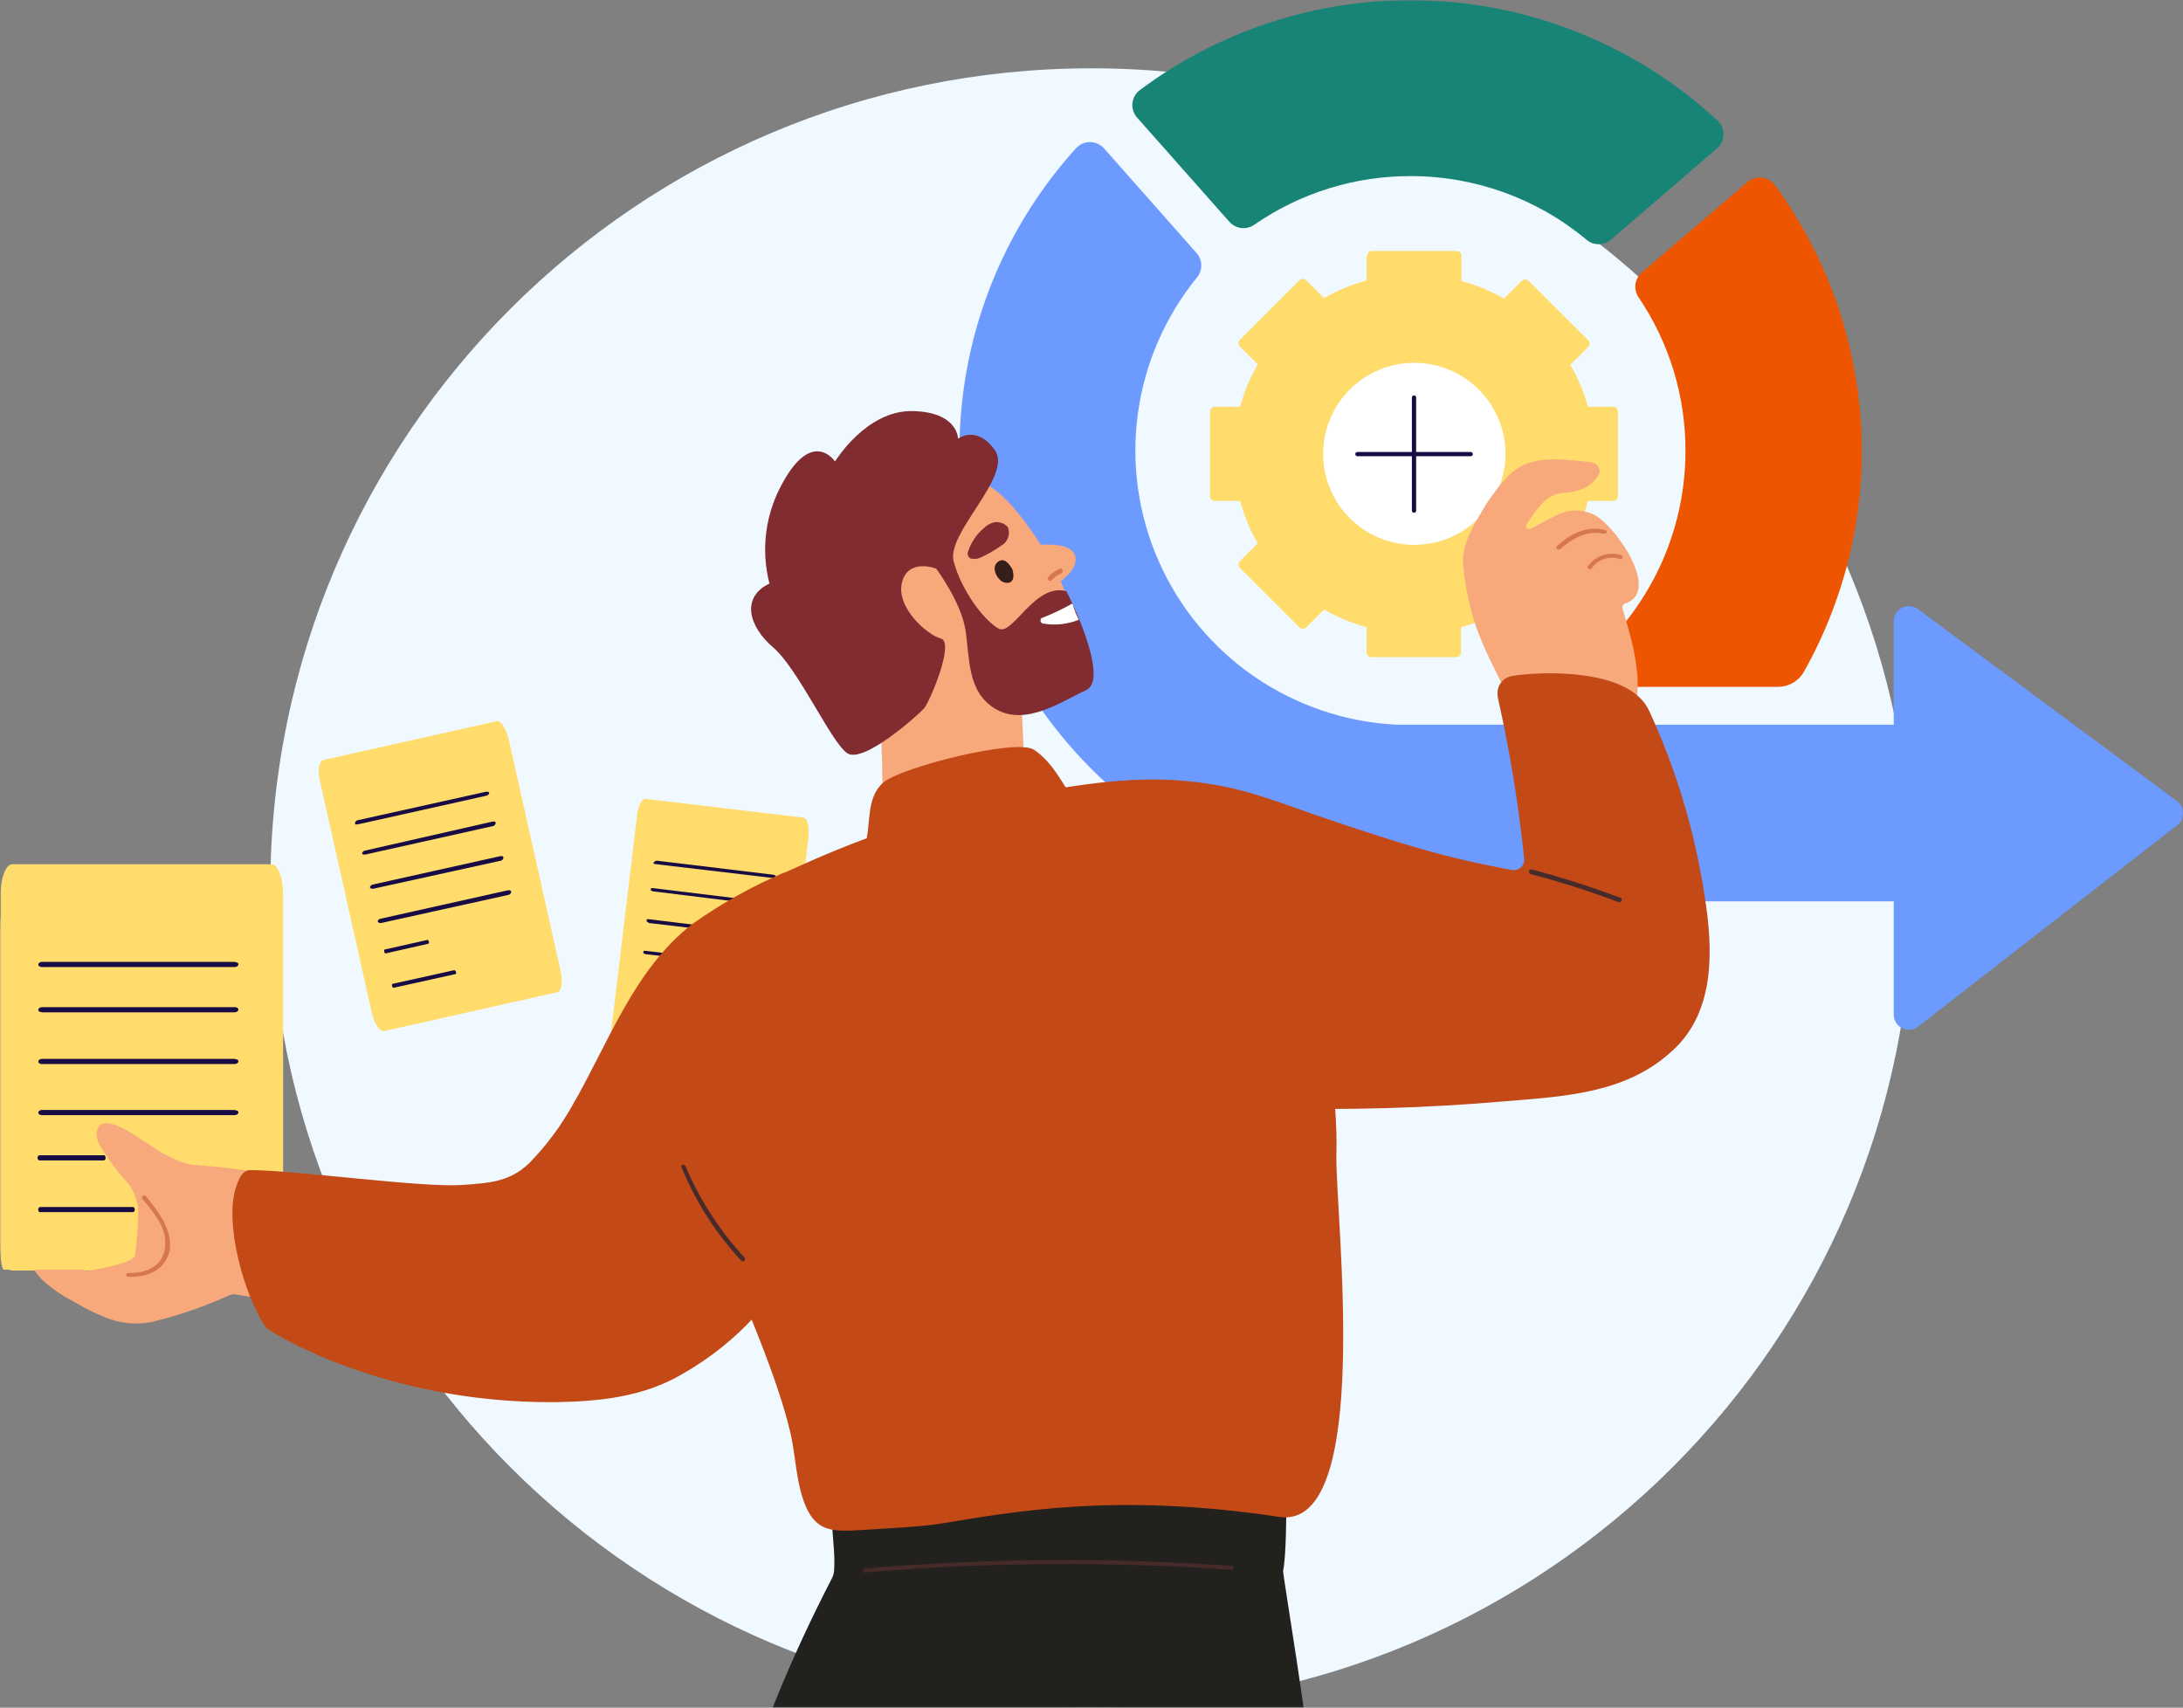 <svg width="767" height="600" viewBox="0 0 767 600" fill="none" xmlns="http://www.w3.org/2000/svg">
<rect x="0" y="0" width="767" height="600" fill="#808080" stroke="none"/>
<mask id="mask0_1110_8783" style="mask-type:luminance" maskUnits="userSpaceOnUse" x="0" y="0" width="767" height="600">
<path d="M767 0H0V600H767V0Z" fill="white"/>
</mask>
<g mask="url(#mask0_1110_8783)">
<path d="M383.5 600C542.849 600 672.027 471.058 672.027 312C672.027 152.942 542.849 24 383.5 24C224.151 24 94.974 152.942 94.974 312C94.974 471.058 224.151 600 383.5 600Z" fill="#F0F9FF"/>
<path d="M496.915 191.447C514.616 191.447 528.965 177.124 528.965 159.455C528.965 141.786 514.616 127.463 496.915 127.463C479.214 127.463 464.864 141.786 464.864 159.455C464.864 177.124 479.214 191.447 496.915 191.447Z" fill="white"/>
<path d="M592.201 158.4C592.209 174.103 588.371 189.57 581.021 203.454C573.67 217.338 563.03 229.217 550.028 238.056C549.705 238.266 549.46 238.574 549.328 238.935C549.196 239.296 549.184 239.689 549.295 240.057C549.407 240.425 549.634 240.747 549.944 240.974C550.253 241.202 550.629 241.323 551.014 241.32H624.756C626.597 241.319 628.403 240.829 629.992 239.901C631.58 238.973 632.893 237.641 633.797 236.04C648.705 209.559 655.67 179.357 653.863 149.034C652.055 118.711 641.551 89.546 623.602 65.016C623.061 64.288 622.376 63.679 621.59 63.227C620.803 62.774 619.931 62.488 619.029 62.387C618.126 62.286 617.213 62.371 616.345 62.638C615.477 62.904 614.674 63.346 613.984 63.936L576.861 95.76C575.632 96.814 574.835 98.282 574.622 99.884C574.409 101.487 574.795 103.112 575.707 104.448C586.493 120.378 592.239 139.173 592.201 158.4Z" fill="#ED5500"/>
<path d="M495.569 61.871C518.184 61.835 540.088 69.755 557.434 84.239C558.629 85.252 560.146 85.808 561.714 85.808C563.282 85.808 564.798 85.252 565.993 84.239L603.237 52.175C603.944 51.574 604.516 50.83 604.914 49.992C605.313 49.155 605.529 48.243 605.55 47.316C605.57 46.389 605.394 45.468 605.033 44.614C604.672 43.76 604.134 42.991 603.454 42.359C576.233 17.119 540.996 2.222 503.893 0.27C466.791 -1.682 430.18 9.435 400.451 31.679C399.731 32.228 399.13 32.919 398.688 33.709C398.246 34.498 397.972 35.371 397.881 36.271C397.791 37.171 397.887 38.08 398.164 38.942C398.441 39.804 398.892 40.599 399.49 41.279L431.949 77.927C433.025 79.143 434.513 79.921 436.127 80.111C437.742 80.301 439.37 79.891 440.701 78.959C456.812 67.803 475.96 61.839 495.569 61.871Z" fill="#188476"/>
<path d="M352.411 254.615H329.136C327.497 254.615 325.926 255.265 324.767 256.422C323.608 257.579 322.957 259.147 322.957 260.783V310.415C322.957 312.053 323.607 313.625 324.765 314.785C325.924 315.946 327.495 316.601 329.136 316.607H427.716C385.784 299.447 361.283 267.887 352.411 254.615Z" fill="#4A3F7E"/>
<path d="M764.86 281.448L673.83 213.984C673.038 213.402 672.101 213.051 671.121 212.97C670.142 212.889 669.159 213.08 668.282 213.522C667.405 213.965 666.668 214.642 666.154 215.478C665.639 216.313 665.366 217.275 665.366 218.256V254.616H490.495C472.682 253.69 455.474 247.859 440.777 237.77C426.08 227.68 414.468 213.726 407.228 197.454C399.988 181.182 397.403 163.227 399.759 145.578C402.115 127.929 409.32 111.276 420.576 97.464C421.57 96.254 422.102 94.731 422.076 93.165C422.049 91.6 421.466 90.096 420.431 88.92L387.9 52.128C387.278 51.435 386.516 50.881 385.665 50.501C384.813 50.122 383.891 49.926 382.959 49.926C382.027 49.926 381.105 50.122 380.253 50.501C379.402 50.881 378.64 51.435 378.018 52.128C357.459 74.856 343.941 103.045 339.1 133.282C334.259 163.52 338.302 194.51 350.739 222.502C363.177 250.493 383.476 274.286 409.18 291.001C434.885 307.715 464.891 316.635 495.568 316.68H665.366V356.52C665.371 357.509 665.652 358.477 666.179 359.315C666.705 360.153 667.456 360.827 668.347 361.262C669.237 361.696 670.231 361.873 671.217 361.773C672.203 361.673 673.141 361.3 673.926 360.696L764.956 289.944C765.612 289.443 766.142 288.795 766.504 288.054C766.866 287.312 767.05 286.497 767.04 285.672C767.031 284.847 766.829 284.036 766.45 283.303C766.072 282.569 765.527 281.934 764.86 281.448Z" fill="#6D9AFF"/>
<path fill-rule="evenodd" clip-rule="evenodd" d="M480.349 89.999C480.335 89.758 480.372 89.517 480.458 89.291C480.543 89.065 480.675 88.86 480.845 88.688C481.015 88.516 481.219 88.382 481.444 88.293C481.669 88.205 481.911 88.165 482.152 88.175H511.678C511.92 88.165 512.161 88.205 512.386 88.293C512.611 88.382 512.815 88.516 512.985 88.688C513.155 88.86 513.287 89.065 513.373 89.291C513.458 89.517 513.495 89.758 513.481 89.999V98.735C518.711 100.142 523.738 102.215 528.437 104.903L534.616 98.735C534.782 98.566 534.98 98.431 535.199 98.338C535.418 98.246 535.653 98.199 535.89 98.199C536.128 98.199 536.363 98.246 536.582 98.338C536.801 98.431 536.999 98.566 537.165 98.735L557.939 119.447C558.109 119.615 558.245 119.815 558.338 120.035C558.43 120.256 558.478 120.492 558.478 120.731C558.478 120.971 558.43 121.207 558.338 121.428C558.245 121.648 558.109 121.848 557.939 122.015L551.735 128.183C554.43 132.808 556.516 137.761 557.939 142.919H566.666C566.909 142.902 567.152 142.936 567.38 143.02C567.608 143.104 567.816 143.236 567.989 143.406C568.162 143.577 568.296 143.782 568.383 144.008C568.47 144.235 568.508 144.477 568.494 144.719V174.191C568.508 174.434 568.47 174.676 568.383 174.903C568.296 175.129 568.162 175.334 567.989 175.505C567.816 175.675 567.608 175.807 567.38 175.891C567.152 175.975 566.909 176.009 566.666 175.991H557.939C556.555 181.163 554.468 186.122 551.735 190.727L557.939 196.919C558.109 197.085 558.244 197.283 558.336 197.501C558.429 197.72 558.476 197.954 558.476 198.191C558.476 198.429 558.429 198.663 558.336 198.882C558.244 199.1 558.109 199.298 557.939 199.463L536.996 220.367C536.831 220.537 536.632 220.672 536.414 220.764C536.195 220.857 535.96 220.904 535.722 220.904C535.484 220.904 535.249 220.857 535.03 220.764C534.812 220.672 534.613 220.537 534.448 220.367L528.244 214.175C523.569 216.901 518.547 218.984 513.313 220.367V229.103C513.324 229.345 513.283 229.585 513.195 229.81C513.106 230.035 512.972 230.239 512.8 230.408C512.627 230.578 512.422 230.709 512.195 230.795C511.969 230.88 511.727 230.917 511.486 230.903H481.984C481.742 230.921 481.498 230.887 481.27 230.803C481.042 230.719 480.835 230.587 480.662 230.417C480.489 230.246 480.354 230.041 480.267 229.815C480.18 229.588 480.142 229.346 480.157 229.103V220.367C474.934 218.952 469.915 216.871 465.225 214.175L459.022 220.367C458.856 220.537 458.658 220.672 458.439 220.764C458.22 220.857 457.985 220.904 457.748 220.904C457.51 220.904 457.275 220.857 457.056 220.764C456.837 220.672 456.639 220.537 456.473 220.367L435.723 199.631C435.547 199.47 435.406 199.273 435.31 199.054C435.214 198.835 435.164 198.599 435.164 198.359C435.164 198.12 435.214 197.884 435.31 197.665C435.406 197.446 435.547 197.249 435.723 197.087L441.903 190.919C439.181 186.243 437.102 181.222 435.723 175.991H426.972C426.73 176.005 426.488 175.968 426.262 175.883C426.036 175.797 425.83 175.666 425.658 175.496C425.486 175.327 425.351 175.123 425.262 174.898C425.174 174.673 425.134 174.433 425.144 174.191V144.719C425.134 144.478 425.174 144.237 425.262 144.013C425.351 143.788 425.486 143.584 425.658 143.415C425.83 143.245 426.036 143.113 426.262 143.028C426.488 142.943 426.73 142.906 426.972 142.919H435.723C437.133 137.707 439.21 132.698 441.903 128.015L435.723 121.823C435.547 121.662 435.406 121.465 435.31 121.246C435.214 121.027 435.164 120.791 435.164 120.551C435.164 120.312 435.214 120.076 435.31 119.857C435.406 119.638 435.547 119.441 435.723 119.279L456.473 98.543C456.639 98.374 456.837 98.239 457.056 98.147C457.275 98.054 457.51 98.007 457.748 98.007C457.985 98.007 458.22 98.054 458.439 98.147C458.658 98.239 458.856 98.374 459.022 98.543L465.225 104.735C469.899 102.007 474.922 99.924 480.157 98.543V89.999H480.349ZM496.915 127.463C490.576 127.463 484.38 129.34 479.109 132.855C473.838 136.37 469.73 141.367 467.304 147.213C464.879 153.058 464.244 159.491 465.481 165.697C466.717 171.903 469.77 177.603 474.252 182.077C478.734 186.551 484.445 189.598 490.662 190.833C496.88 192.067 503.324 191.434 509.18 189.012C515.037 186.591 520.042 182.49 523.564 177.229C527.086 171.968 528.966 165.783 528.966 159.455C528.953 150.975 525.572 142.845 519.564 136.848C513.556 130.851 505.412 127.476 496.915 127.463Z" fill="#FFDC6C"/>
<path d="M496.818 139.68V179.4" stroke="#180C45" stroke-width="1.5" stroke-linecap="round" stroke-linejoin="round"/>
<path d="M476.935 159.551H516.727" stroke="#180C45" stroke-width="1.5" stroke-linecap="round" stroke-linejoin="round"/>
<path d="M273.86 323.999H312.787C313.003 323.999 313.244 323.759 313.46 323.543C313.543 323.448 313.606 323.338 313.643 323.218C313.68 323.098 313.692 322.971 313.676 322.847C313.698 322.725 313.689 322.601 313.652 322.483C313.615 322.366 313.55 322.259 313.462 322.172C313.375 322.085 313.268 322.02 313.151 321.983C313.033 321.946 312.908 321.938 312.787 321.959H273.86C273.625 321.97 273.403 322.066 273.234 322.23C273.066 322.393 272.963 322.613 272.946 322.847C272.931 322.971 272.942 323.098 272.979 323.218C273.017 323.338 273.079 323.448 273.162 323.543C273.403 323.855 273.619 323.999 273.86 323.999Z" fill="#180C45"/>
<path d="M273.86 341.351H312.787C312.908 341.365 313.031 341.354 313.147 341.317C313.264 341.279 313.37 341.217 313.46 341.135C313.543 341.04 313.606 340.93 313.643 340.81C313.681 340.69 313.692 340.563 313.677 340.439C313.677 339.983 313.244 339.551 312.547 339.311H273.619C273.403 339.311 273.163 339.551 272.946 339.551C272.855 339.635 272.785 339.74 272.743 339.857C272.701 339.974 272.688 340.099 272.706 340.223C272.946 340.895 273.403 341.351 273.86 341.351Z" fill="#180C45"/>
<path d="M273.859 358.631H312.786C312.91 358.646 313.035 358.633 313.152 358.591C313.269 358.549 313.374 358.481 313.46 358.391C313.542 358.301 313.605 358.195 313.642 358.079C313.679 357.963 313.691 357.84 313.676 357.719C313.676 357.503 313.46 357.263 313.46 357.047C313.374 356.957 313.269 356.889 313.152 356.847C313.035 356.805 312.91 356.792 312.786 356.807H273.859C273.623 356.824 273.4 356.925 273.232 357.093C273.064 357.26 272.963 357.483 272.946 357.719C272.931 357.84 272.942 357.963 272.98 358.079C273.017 358.195 273.079 358.301 273.162 358.391C273.403 358.391 273.619 358.631 273.859 358.631Z" fill="#180C45"/>
<path d="M403.601 289.776H442.528C442.781 289.73 443.018 289.623 443.22 289.464C443.421 289.305 443.58 289.099 443.682 288.864C443.693 288.741 443.677 288.618 443.635 288.502C443.593 288.386 443.526 288.281 443.439 288.194C443.352 288.107 443.247 288.041 443.131 287.999C443.015 287.957 442.891 287.941 442.769 287.952H403.938C403.814 287.936 403.688 287.949 403.57 287.989C403.452 288.03 403.345 288.096 403.257 288.184C403.169 288.272 403.102 288.379 403.062 288.497C403.021 288.615 403.008 288.74 403.024 288.864C403.024 289.104 403.24 289.32 403.24 289.56C403.24 289.8 403.144 289.776 403.601 289.776Z" fill="#180C45"/>
<path d="M403.601 306.815H442.528C442.768 306.815 442.985 306.599 443.225 306.599C443.308 306.505 443.371 306.394 443.408 306.274C443.445 306.154 443.457 306.028 443.441 305.903C443.457 305.779 443.444 305.654 443.404 305.536C443.363 305.418 443.297 305.311 443.208 305.223C443.12 305.135 443.013 305.069 442.895 305.028C442.777 304.988 442.652 304.975 442.528 304.991H403.601C403.364 305.008 403.141 305.109 402.973 305.277C402.805 305.444 402.704 305.666 402.687 305.903C402.471 306.359 402.927 306.815 403.601 306.815Z" fill="#180C45"/>
<path d="M403.601 324H442.528C442.768 324 442.984 323.76 443.225 323.544C443.308 323.45 443.371 323.339 443.408 323.219C443.445 323.099 443.457 322.972 443.441 322.848C443.456 322.727 443.445 322.604 443.407 322.488C443.37 322.372 443.308 322.265 443.225 322.176C443.131 322.093 443.02 322.03 442.899 321.993C442.779 321.956 442.653 321.944 442.528 321.96H403.601C403.366 321.971 403.143 322.067 402.975 322.231C402.807 322.394 402.704 322.614 402.687 322.848C402.671 322.974 402.685 323.103 402.727 323.223C402.768 323.344 402.837 323.454 402.927 323.544C402.927 323.856 403.144 324 403.601 324Z" fill="#180C45"/>
<path d="M403.601 341.352H442.528C442.652 341.372 442.78 341.363 442.901 341.325C443.021 341.286 443.131 341.22 443.22 341.13C443.309 341.041 443.376 340.932 443.415 340.812C443.453 340.692 443.462 340.564 443.441 340.44C443.456 340.319 443.445 340.196 443.407 340.08C443.37 339.964 443.308 339.857 443.225 339.768C443.131 339.684 443.02 339.622 442.9 339.585C442.779 339.548 442.653 339.536 442.528 339.552H403.601C403.384 339.552 403.144 339.768 402.928 339.768C402.838 339.853 402.769 339.958 402.727 340.075C402.685 340.192 402.672 340.317 402.687 340.44C402.471 340.896 402.927 341.352 403.601 341.352Z" fill="#180C45"/>
<path d="M403.601 358.632H442.528C442.781 358.586 443.018 358.479 443.219 358.32C443.421 358.161 443.58 357.955 443.682 357.72C443.693 357.598 443.677 357.474 443.635 357.358C443.593 357.243 443.526 357.138 443.439 357.051C443.352 356.964 443.247 356.897 443.131 356.855C443.015 356.813 442.891 356.797 442.768 356.808H403.938C403.701 356.825 403.478 356.926 403.31 357.094C403.142 357.261 403.041 357.484 403.024 357.72C403.009 357.841 403.021 357.964 403.058 358.08C403.095 358.196 403.158 358.302 403.24 358.392C402.928 358.392 403.144 358.632 403.601 358.632Z" fill="#180C45"/>
<path d="M314.591 188.879L292.518 221.615C291.845 222.743 293.432 223.655 294.346 222.743L316.418 190.031C317.091 188.879 315.288 187.991 314.591 188.879Z" fill="#180C45"/>
<path d="M214.88 426.336C173.236 426.336 146.379 426.12 145.466 426.12C145.371 426.132 145.276 426.122 145.186 426.091C145.096 426.06 145.014 426.009 144.947 425.942C144.88 425.875 144.829 425.793 144.798 425.704C144.767 425.614 144.757 425.518 144.768 425.424C144.768 424.968 145.225 424.752 145.682 424.752C146.836 424.752 237.89 424.968 262.92 424.752C263.377 424.752 263.617 424.968 263.617 425.424C263.617 425.88 263.161 426.12 262.704 426.12C254.264 426.12 235.847 426.336 214.88 426.336Z" fill="#633F3F"/>
<path d="M214.447 457.92H145.008C144.916 457.937 144.821 457.931 144.732 457.904C144.642 457.876 144.561 457.827 144.494 457.761C144.428 457.695 144.379 457.613 144.351 457.524C144.323 457.434 144.318 457.34 144.335 457.248C144.335 456.792 144.768 456.552 145.225 456.552C146.379 456.552 237.433 456.792 262.463 456.552C262.557 456.54 262.653 456.55 262.743 456.581C262.833 456.612 262.914 456.663 262.982 456.73C263.049 456.797 263.1 456.878 263.131 456.968C263.162 457.058 263.172 457.153 263.16 457.248V457.464C263.149 457.644 263.071 457.815 262.943 457.943C262.815 458.071 262.644 458.148 262.463 458.16C253.807 457.92 235.389 457.92 214.447 457.92Z" fill="#633F3F"/>
<path d="M378.787 414.743H321.659L324.617 357.143H381.745L378.787 414.743Z" fill="white"/>
<path d="M375.83 472.464H322.789C322.251 472.467 321.718 472.364 321.221 472.16C320.723 471.956 320.271 471.656 319.891 471.276C319.511 470.897 319.21 470.446 319.006 469.949C318.802 469.453 318.698 468.921 318.701 468.384V468.144L321.418 414.744H378.571L375.83 472.464Z" fill="white"/>
<path d="M435.939 414.743H378.787L381.745 357.143H438.897L435.939 414.743Z" fill="white"/>
<path d="M432.982 472.464H375.83L378.787 414.744H435.94L432.982 472.464Z" fill="white"/>
<path d="M357.845 234.551C357.803 233.997 357.647 233.458 357.389 232.967C357.226 232.188 356.796 231.491 356.172 230.995C355.549 230.5 354.771 230.238 353.974 230.255C339.607 230.024 325.24 230.705 310.96 232.295C306.848 232.751 307.546 236.831 308.219 239.495C310.037 258.678 310.495 277.966 309.589 297.215C309.55 297.605 309.59 297.998 309.708 298.372C309.826 298.746 310.02 299.091 310.276 299.388C310.533 299.685 310.847 299.926 311.2 300.097C311.554 300.268 311.938 300.365 312.33 300.383C312.868 300.418 313.408 300.344 313.917 300.167C328.945 293.807 343.972 287.207 358.759 280.151C360.803 279.095 359.216 248.207 357.845 234.551Z" fill="#F7A97C"/>
<path d="M375.614 242.52C362.63 249.336 343.972 250.248 342.818 249.336H342.361C341.58 249.262 340.859 248.888 340.352 248.291C339.844 247.695 339.59 246.924 339.644 246.144V245.688C332.815 237.072 325.53 227.064 315.6 222.528C305.982 218.424 299.443 214.344 297.615 203.88C295.571 190.944 302.857 178.224 314.446 171.624C322.099 167.264 331.046 165.734 339.716 167.304C347.218 169.128 353.133 174.504 357.701 180.264C360.56 183.825 363.217 187.542 365.659 191.4C370.661 191.16 377.946 191.4 377.946 196.608C377.946 199.344 375.541 201.84 373.618 203.424L372.728 204.336C373.858 207.072 374.988 209.568 375.902 212.304L376.143 212.76C376.816 214.344 377.489 216.168 378.186 218.208C381.528 227.52 384.486 237.744 375.614 242.52Z" fill="#F7A97C"/>
<path d="M378.331 282.503C373.522 275.927 370.132 267.959 363.303 263.423C357.172 259.319 316.418 269.567 310.262 275.015C304.107 280.463 306.175 289.559 303.891 297.287C303.796 297.658 303.724 298.035 303.674 298.415C303.251 299.117 303.11 299.953 303.28 300.754C303.449 301.556 303.917 302.263 304.588 302.735C305.274 303.123 306.065 303.283 306.848 303.191L375.83 287.735C376.224 287.676 376.598 287.52 376.917 287.281C377.236 287.042 377.49 286.728 377.658 286.367C378.186 286.055 378.576 285.553 378.745 284.964C378.915 284.375 378.853 283.743 378.571 283.199C378.579 282.945 378.494 282.697 378.331 282.503Z" fill="#C34917"/>
<path d="M328.945 199.8C328.945 199.8 319.159 195.936 316.923 204.6C314.687 213.264 325.578 223.008 330.58 224.352C335.581 225.696 326.492 246.864 324.665 248.904C322.837 250.944 303.266 268.68 297.567 264.576C291.869 260.472 280.448 235.008 271.696 227.52C262.944 220.032 260.323 209.808 270.35 205.032C267.234 192.965 268.959 180.161 275.158 169.344C285.642 150.48 293.384 162.144 293.384 162.144C293.384 162.144 304.3 144.192 320.457 144.432C336.615 144.672 336.615 154.128 336.615 154.128C336.615 154.128 343.203 149.136 349.574 158.208C355.946 167.28 332.359 187.2 335.076 197.304C337.793 207.408 345.775 218.208 351.017 220.92C355.826 223.32 363.76 204.576 374.7 207.744C378.331 214.8 389.271 239.112 381.528 242.52C373.786 245.928 360.346 255.696 349.43 248.88C339.644 242.736 340.774 230.928 339.187 221.16C337.6 211.392 328.945 199.8 328.945 199.8Z" fill="#802C30"/>
<path d="M95.382 303.646H4.328C2.044 303.646 0.217 308.446 0.217 314.086V435.886C0.217 441.598 2.044 446.398 4.328 446.398H95.382C97.667 446.398 99.47 441.598 99.47 435.958V314.086C99.47 308.398 97.667 303.646 95.382 303.646Z" fill="#FFDC6C"/>
<path d="M118.152 417.024C101.902 413.199 85.385 410.615 68.742 409.296C67.499 409.316 66.264 409.088 65.111 408.624C58.499 406.8 53.089 402.48 47.343 398.856C44.626 397.032 34.84 390.888 33.926 397.944C33.894 399.358 34.207 400.758 34.84 402.024C37.789 406.973 41.22 411.619 45.083 415.896C45.51 416.386 45.888 416.917 46.213 417.48C47.35 419.619 48.161 421.917 48.617 424.296C48.58 429.843 48.194 435.381 47.463 440.88C47.006 444.288 30.175 446.568 30.175 446.568C27.211 445.125 24.358 443.465 21.64 441.6C17.552 437.952 10.94 428.4 5.482 428.64C2.525 428.64 1.395 430.92 3.078 433.176C4.208 435 12.695 447.576 14.451 449.304C17.844 452.496 21.683 455.18 25.847 457.272C29.473 459.481 33.277 461.384 37.22 462.96C42.209 464.95 47.658 465.499 52.945 464.544C62.327 462.319 71.474 459.201 80.259 455.232C81.002 454.858 81.835 454.7 82.663 454.776C83.793 454.992 109.977 459.312 110.193 458.64C113.007 445.656 120.652 417.6 118.152 417.024Z" fill="#F7A97C"/>
<path d="M29.814 318.408H1.371C0.673 318.408 0 322.488 0 327.72V436.8C0 442.008 0.673 446.112 1.371 446.112H29.814C30.512 446.112 31.185 442.008 31.185 436.8V327.72C31.257 322.728 30.512 318.408 29.814 318.408Z" fill="#FFDC6C"/>
<path d="M15.027 339.767H82.182C82.571 339.801 82.963 339.726 83.312 339.551C83.552 339.311 83.769 339.095 83.769 338.855C83.769 338.615 83.552 338.183 83.312 338.183C83.072 338.183 82.639 337.943 82.182 337.943H15.027C14.635 337.904 14.24 337.988 13.897 338.183C13.657 338.399 13.44 338.639 13.44 338.855C13.44 339.071 13.657 339.551 13.897 339.551C14.238 339.749 14.637 339.826 15.027 339.767Z" fill="#180C45"/>
<path d="M15.027 391.8H82.182C82.571 391.834 82.963 391.759 83.312 391.584C83.552 391.344 83.769 391.128 83.769 390.888C83.769 390.648 83.552 390.216 83.312 390.216C83.072 390.216 82.639 389.976 82.182 389.976H15.027C14.635 389.937 14.24 390.021 13.897 390.216C13.657 390.432 13.44 390.672 13.44 390.888C13.44 391.104 13.657 391.584 13.897 391.584C14.238 391.783 14.637 391.859 15.027 391.8Z" fill="#180C45"/>
<path d="M15.027 355.679H82.182C82.574 355.717 82.969 355.633 83.312 355.439C83.552 355.223 83.769 354.983 83.769 354.767C83.769 354.551 83.552 354.071 83.312 354.071C82.971 353.873 82.572 353.797 82.182 353.855H15.027C14.638 353.819 14.246 353.894 13.897 354.071C13.657 354.311 13.44 354.527 13.44 354.767C13.44 355.007 13.657 355.439 13.897 355.439C14.138 355.439 14.57 355.679 15.027 355.679Z" fill="#180C45"/>
<path d="M13.898 407.711H36.427C36.643 407.711 36.643 407.711 36.884 407.471C37.124 407.231 37.1 407.015 37.1 406.799C37.115 406.678 37.103 406.555 37.066 406.439C37.029 406.323 36.966 406.216 36.884 406.127C36.884 405.887 36.643 405.887 36.427 405.887H13.898C13.657 405.887 13.657 406.127 13.441 406.127C13.225 406.127 13.2 406.583 13.2 406.799C13.185 406.922 13.199 407.047 13.241 407.163C13.282 407.28 13.351 407.385 13.441 407.471C13.657 407.711 13.657 407.711 13.898 407.711Z" fill="#180C45"/>
<path d="M15.027 373.847H82.182C82.571 373.881 82.963 373.806 83.312 373.631C83.552 373.391 83.769 373.175 83.769 372.935C83.769 372.695 83.552 372.263 83.312 372.263C83.072 372.263 82.639 372.023 82.182 372.023H15.027C14.635 371.984 14.24 372.068 13.897 372.263C13.657 372.479 13.44 372.719 13.44 372.935C13.44 373.151 13.657 373.631 13.897 373.631C14.238 373.83 14.637 373.906 15.027 373.847Z" fill="#180C45"/>
<path d="M14.113 425.88H46.669C46.839 425.855 46.998 425.78 47.126 425.664C47.209 425.57 47.271 425.459 47.309 425.339C47.346 425.219 47.357 425.093 47.342 424.968C47.357 424.847 47.345 424.724 47.308 424.608C47.271 424.492 47.208 424.386 47.126 424.296C46.885 424.08 46.885 424.08 46.669 424.08H14.113C13.943 424.105 13.784 424.18 13.657 424.296C13.574 424.386 13.512 424.492 13.474 424.608C13.437 424.724 13.425 424.847 13.44 424.968C13.425 425.093 13.436 425.219 13.474 425.339C13.511 425.459 13.573 425.57 13.657 425.664C13.657 425.88 13.897 425.88 14.113 425.88Z" fill="#180C45"/>
<path d="M174.366 253.416L113.584 267.048C111.997 267.504 111.54 270.912 112.453 274.56L130.655 355.896C131.568 359.76 133.396 362.496 134.983 362.256L195.766 348.624C197.352 348.408 197.809 345 196.92 340.896L178.694 259.56C177.781 255.912 175.977 252.96 174.366 253.416Z" fill="#FFDC6C"/>
<path d="M126.111 289.56L170.952 279.552C171.193 279.552 171.409 279.336 171.65 279.096C171.89 278.856 171.866 278.88 171.866 278.64C171.86 278.521 171.81 278.408 171.726 278.324C171.641 278.239 171.529 278.189 171.409 278.184H170.712L125.63 288.192C125.413 288.192 125.173 288.408 124.957 288.648C124.867 288.733 124.798 288.838 124.756 288.955C124.714 289.072 124.701 289.197 124.716 289.32C124.716 289.56 124.957 289.56 125.173 289.776C125.437 289.56 125.654 289.56 126.111 289.56Z" fill="#180C45"/>
<path d="M133.852 324.311L178.694 314.399C178.935 314.399 179.151 314.159 179.392 313.943C179.475 313.849 179.537 313.738 179.575 313.618C179.612 313.498 179.623 313.372 179.608 313.247C179.608 313.031 179.392 313.031 179.151 312.791H178.478L133.636 322.799C133.396 322.799 133.179 323.015 132.939 323.255C132.698 323.495 132.722 323.471 132.722 323.711C132.728 323.83 132.778 323.943 132.863 324.027C132.947 324.111 133.06 324.161 133.179 324.167C133.179 324.311 133.636 324.311 133.852 324.311Z" fill="#180C45"/>
<path d="M128.394 300.238L173.236 290.23C173.453 290.23 173.693 290.014 173.909 289.774C173.999 289.689 174.068 289.584 174.11 289.467C174.152 289.35 174.165 289.225 174.15 289.102C174.144 288.983 174.094 288.871 174.01 288.787C173.925 288.702 173.812 288.652 173.693 288.646H173.116L128.154 298.87C127.938 298.87 127.697 299.086 127.481 299.326C127.264 299.566 127.24 299.543 127.24 299.783C127.251 299.9 127.303 300.01 127.386 300.093C127.469 300.176 127.58 300.228 127.697 300.238H128.394Z" fill="#180C45"/>
<path d="M135.439 334.991L150.467 331.583L150.707 331.367V330.911C150.707 330.671 150.707 330.671 150.467 330.455L150.25 330.215L135.223 333.599C135.159 333.599 135.098 333.624 135.053 333.669C135.008 333.714 134.982 333.775 134.982 333.839V334.295C134.982 334.511 134.982 334.511 135.223 334.751C135.219 334.781 135.223 334.812 135.232 334.841C135.241 334.87 135.257 334.897 135.277 334.919C135.298 334.942 135.323 334.96 135.35 334.972C135.378 334.985 135.409 334.991 135.439 334.991Z" fill="#180C45"/>
<path d="M131.112 312.264L175.977 302.4C176.194 302.4 176.41 302.16 176.651 301.944C176.732 301.854 176.793 301.747 176.831 301.631C176.868 301.516 176.88 301.393 176.867 301.272C176.861 301.153 176.811 301.041 176.727 300.956C176.642 300.872 176.529 300.822 176.41 300.816H175.737L130.895 310.8C130.655 310.8 130.438 311.04 130.222 311.256C130.088 311.374 130.002 311.536 129.981 311.712C129.987 311.831 130.037 311.944 130.122 312.028C130.206 312.113 130.319 312.163 130.438 312.168C130.538 312.23 130.649 312.271 130.765 312.287C130.881 312.304 130.999 312.296 131.112 312.264Z" fill="#180C45"/>
<path d="M138.397 347.039L160.036 342.239C160.094 342.239 160.149 342.216 160.189 342.176C160.23 342.135 160.253 342.08 160.253 342.023V341.567C160.253 341.327 160.036 341.327 160.036 341.111C159.913 340.985 159.753 340.901 159.58 340.871L137.94 345.671C137.724 345.671 137.724 345.911 137.724 345.911V346.367C137.724 346.583 137.94 346.583 137.94 346.823C137.94 347.063 138.18 347.039 138.397 347.039Z" fill="#180C45"/>
<path d="M282.275 287.28L226.974 280.68C225.604 280.464 224.017 283.08 223.8 286.824L214.904 360.912C214.471 364.32 215.361 367.488 216.732 367.488L272.032 374.088C273.403 374.304 274.99 371.688 275.206 367.944L284.103 293.88C284.319 290.4 283.718 287.496 282.275 287.28Z" fill="#FFDC6C"/>
<path d="M230.605 303.647L271.335 308.447H272.032C272.249 308.447 272.249 308.231 272.489 308.015C272.73 307.799 272.489 307.559 272.249 307.559C272.163 307.469 272.058 307.401 271.941 307.359C271.824 307.317 271.699 307.304 271.576 307.319L230.821 302.399C230.7 302.384 230.577 302.396 230.461 302.433C230.345 302.47 230.238 302.532 230.148 302.615C229.908 302.615 229.908 302.855 229.691 303.071C229.475 303.287 229.691 303.527 229.908 303.527C230.124 303.527 230.364 303.647 230.605 303.647Z" fill="#180C45"/>
<path d="M226.733 335.232L267.608 340.032H268.281C268.498 340.032 268.498 339.792 268.738 339.576C268.979 339.36 268.738 339.12 268.498 339.12C268.412 339.03 268.307 338.962 268.19 338.92C268.073 338.878 267.948 338.865 267.824 338.88L226.95 334.08H226.277C226.036 334.08 226.036 334.32 226.036 334.536C226.036 334.752 226.036 334.992 226.277 334.992C226.517 334.992 226.493 335.232 226.733 335.232Z" fill="#180C45"/>
<path d="M229.451 313.175L270.205 318.191H270.902C271.119 318.191 271.119 317.951 271.335 317.735C271.552 317.519 271.335 317.279 271.119 317.279C271.033 317.189 270.928 317.121 270.811 317.079C270.694 317.037 270.569 317.024 270.446 317.039L229.571 312.047H228.874C228.657 312.047 228.657 312.263 228.657 312.503C228.657 312.743 228.657 312.959 228.874 312.959C229.09 312.959 229.234 313.175 229.451 313.175Z" fill="#180C45"/>
<path d="M228.104 324.311L268.834 329.111H269.532C269.748 329.111 269.748 328.895 269.748 328.655C269.748 328.415 269.748 328.199 269.532 328.199C269.437 328.116 269.327 328.053 269.206 328.016C269.086 327.979 268.959 327.968 268.834 327.983L228.104 322.967H227.407C227.19 322.967 227.19 323.207 227.19 323.423C227.19 323.639 227.19 323.879 227.407 323.879C227.623 323.879 227.864 324.311 228.104 324.311Z" fill="#180C45"/>
<path d="M241.978 705.6H343.827C344.22 705.128 344.529 704.592 344.741 704.016C346.74 699.914 348.413 695.661 349.742 691.296C351.353 694.248 352.7 701.064 354.311 705.696H460.392C461.739 703.296 463.35 656.4 461.739 631.848C460.392 610.032 450.606 553.008 450.823 551.856C451.953 547.056 451.953 529.608 451.953 529.368C451.87 528.82 451.6 528.317 451.188 527.945C450.776 527.573 450.247 527.355 449.693 527.328C399.754 518.652 348.683 518.725 298.769 527.544C298.056 527.164 297.23 527.047 296.439 527.213C295.647 527.38 294.94 527.82 294.441 528.456C293.071 529.152 291.484 531.408 292.398 532.56C292.157 539.136 293.528 545.04 293.071 551.64C293.016 552.753 292.703 553.837 292.157 554.808C262.078 613.128 251.763 657.432 241.978 705.6Z" fill="#22211D"/>
<path d="M571.595 211.848C583.617 207.048 566.594 183.216 559.309 180.48C551.35 177.528 547.022 180.936 540.074 184.584C539.376 184.8 536.659 186.84 536.203 185.256V184.584C537.759 181.899 539.588 179.382 541.661 177.072C543.557 174.839 546.264 173.449 549.186 173.208C554.404 172.752 558.804 171.624 561.689 166.848C562.037 166.183 562.114 165.409 561.904 164.689C561.693 163.968 561.211 163.357 560.559 162.984C560.102 162.768 559.862 162.768 559.429 162.528C558.996 162.288 558.972 162.312 558.515 162.312C548.273 161.4 537.573 159.36 529.831 167.304C526.038 171.365 522.752 175.869 520.045 180.72C516.847 186.168 513.433 192.072 514.106 198.888C516.511 222.528 524.373 231.84 530.937 247.512C531.226 248.129 531.74 248.614 532.374 248.868C533.007 249.122 533.714 249.126 534.351 248.88C534.691 248.708 535 248.481 535.265 248.208C545.508 245.016 557.794 248.64 567.58 252.288C569.864 253.2 573.951 253.2 573.735 251.16C577.823 239.328 573.519 225.48 570.104 213.888C570.034 213.653 570.019 213.406 570.06 213.165C570.101 212.924 570.198 212.696 570.342 212.498C570.486 212.3 570.675 212.139 570.892 212.026C571.11 211.913 571.35 211.852 571.595 211.848Z" fill="#F7A97C"/>
<path d="M461.883 330.672C459.839 314.784 456.425 294.672 442.071 284.784C423.629 271.824 398.792 272.976 377.657 276.144C344.707 280.702 312.584 289.965 282.275 303.648C271.575 308.448 252.677 316.584 241.4 327.048C238.285 330.018 235.92 333.683 234.499 337.743C233.077 341.802 232.641 346.14 233.225 350.4C235.966 370.176 236.183 389.472 242.338 408.792C251.451 436.968 271.191 475.152 277.851 504C279.678 512.4 279.678 521.04 283.092 529.224C286.963 538.32 293.095 538.08 301.75 537.624C308.819 537.168 323.149 536.496 330.218 535.368C355.488 531.264 391.675 524.232 449.5 532.968C482.488 537.768 469.288 427.968 469.529 406.176C470.298 385.224 464.624 351.36 461.883 330.672Z" fill="#C34917"/>
<path d="M275.447 306.6C264.048 311.485 253.206 317.576 243.108 324.768C222.622 340.8 213.75 366.576 201.223 388.176C197.075 395.638 191.949 402.514 185.98 408.624C178.935 415.44 171.553 415.656 162.08 416.352C147.654 417.264 103.581 411.12 88.097 411.12C85.356 411.12 84.226 413.52 83.288 416.112C78.287 428.376 85.692 455.424 93.531 466.512C94.445 467.64 134.405 493.104 195.068 492.648C210.552 492.408 225.796 490.824 239.237 483.048C281.578 459.192 290.45 417.84 295.235 399.888C309.83 345.912 276.361 306.144 275.447 306.6Z" fill="#C34917"/>
<path d="M598.909 314.784C595.534 292.311 588.985 270.43 579.457 249.792C572.244 233.88 538.583 236.16 531.201 237.528C529.647 237.799 528.258 238.66 527.326 239.931C526.394 241.202 525.99 242.783 526.2 244.344V244.8C530.439 263.607 533.554 282.648 535.529 301.824C535.604 302.757 535.311 303.681 534.714 304.403C534.118 305.124 533.263 305.585 532.331 305.688H531.37C507.446 301.368 491.072 296.088 466.932 287.952C453.972 283.656 441.445 278.352 428.005 275.952C414.256 273.442 400.187 273.207 386.361 275.256C384.99 275.496 442.816 389.328 445.773 389.328C473.487 390.124 501.224 389.322 528.845 386.928C551.615 385.128 572.124 383.76 588.041 368.76C602.78 354.984 601.89 333.168 598.909 314.784Z" fill="#C34917"/>
<path d="M432.79 550.175C389.88 547.178 346.802 547.483 303.939 551.087C303.025 551.087 303.025 552.671 303.939 552.455C346.803 548.852 389.88 548.547 432.79 551.543C433.656 551.759 433.656 550.175 432.79 550.175Z" fill="#472B2B"/>
<path d="M569.335 315.455C559.098 311.577 548.665 308.236 538.078 305.447C537.621 305.447 537.38 305.687 537.164 306.143C537.167 306.32 537.209 306.493 537.288 306.651C537.367 306.809 537.481 306.947 537.621 307.055C548.211 309.825 558.645 313.158 568.878 317.039C569.84 317.039 570.248 315.671 569.335 315.455Z" fill="#472B2B"/>
<path d="M261.549 441.791C252.848 432.383 245.844 421.543 240.847 409.751C240.39 408.839 239.02 409.295 239.477 410.207C244.455 422.266 251.547 433.343 260.419 442.919C260.569 443.069 260.772 443.153 260.984 443.153C261.196 443.153 261.399 443.069 261.549 442.919C261.699 442.769 261.783 442.567 261.783 442.355C261.783 442.143 261.699 441.941 261.549 441.791Z" fill="#472B2B"/>
<path d="M563.853 186.168C557.265 184.584 551.567 187.752 547.022 191.856C546.325 192.528 547.239 193.44 548.153 192.984C552.48 189.12 557.77 186.168 563.637 187.536C563.813 187.528 563.985 187.484 564.142 187.405C564.3 187.326 564.439 187.216 564.55 187.08C564.767 186.84 564.31 186.168 563.853 186.168Z" fill="#D67751"/>
<path d="M569.551 195.023C567.454 194.376 565.206 194.4 563.123 195.093C561.04 195.786 559.227 197.113 557.938 198.887C557.265 199.559 558.635 200.471 559.309 199.559C560.388 198.059 561.92 196.942 563.681 196.372C565.441 195.802 567.338 195.809 569.094 196.391C570.249 196.799 570.465 195.479 569.551 195.023Z" fill="#D67751"/>
<path d="M372.416 199.8C370.83 200.432 369.426 201.446 368.329 202.752C367.631 203.424 368.785 204.576 369.459 203.88C370.41 202.844 371.575 202.025 372.873 201.48C373.786 200.928 373.33 199.344 372.416 199.8Z" fill="#D67751"/>
<path d="M356.017 201.599C355.979 200.971 355.833 200.354 355.585 199.775C354.887 198.647 353.757 197.039 352.387 196.823C352.105 196.79 351.82 196.814 351.548 196.892C351.275 196.97 351.021 197.102 350.8 197.279C348.396 198.863 349.646 202.271 351.473 203.855C352.031 204.381 352.752 204.703 353.517 204.767C355.585 205.031 356.258 203.423 356.017 201.599Z" fill="#361F1B"/>
<path d="M352.844 184.128C351.929 183.66 350.914 183.421 349.887 183.432C348.33 183.647 346.886 184.363 345.775 185.472C343.114 187.679 341.145 190.603 340.101 193.896C340.013 194.127 339.973 194.374 339.983 194.621C339.993 194.868 340.052 195.111 340.157 195.335C340.263 195.558 340.412 195.759 340.596 195.924C340.781 196.089 340.996 196.216 341.231 196.296H341.688C342.697 196.476 343.737 196.316 344.645 195.84C347.122 194.701 349.489 193.335 351.714 191.76C352.895 191.13 353.788 190.072 354.209 188.803C354.629 187.534 354.545 186.153 353.974 184.944C353.445 184.8 353.301 184.344 352.844 184.128Z" fill="#802C30"/>
<path d="M379.028 217.751C375.128 219.325 370.869 219.798 366.718 219.119C366.565 219.126 366.413 219.1 366.271 219.045C366.129 218.989 366.001 218.904 365.894 218.795C365.787 218.686 365.705 218.556 365.652 218.414C365.599 218.271 365.577 218.118 365.587 217.966C365.587 217.51 365.828 217.055 366.285 217.055C369.881 215.63 373.375 213.962 376.744 212.062C376.744 212.303 376.96 212.303 376.96 212.519C377.491 214.321 378.183 216.072 379.028 217.751Z" fill="white"/>
<path d="M51.214 420.216C51.14 420.142 51.052 420.083 50.955 420.043C50.858 420.003 50.754 419.982 50.649 419.982C50.544 419.982 50.44 420.003 50.343 420.043C50.246 420.083 50.158 420.142 50.084 420.216C50.01 420.29 49.951 420.378 49.911 420.475C49.87 420.572 49.85 420.675 49.85 420.78C49.85 420.885 49.87 420.988 49.911 421.085C49.951 421.182 50.01 421.27 50.084 421.344C53.955 425.88 58.283 430.944 58.042 437.016C58.042 444.528 51.671 447.48 45.083 447.24C44.169 447.24 43.929 448.608 45.083 448.608C51.454 448.848 57.586 446.568 59.509 439.968C61 432.48 55.782 425.88 51.214 420.216Z" fill="#D67751"/>
</g>
</svg>
